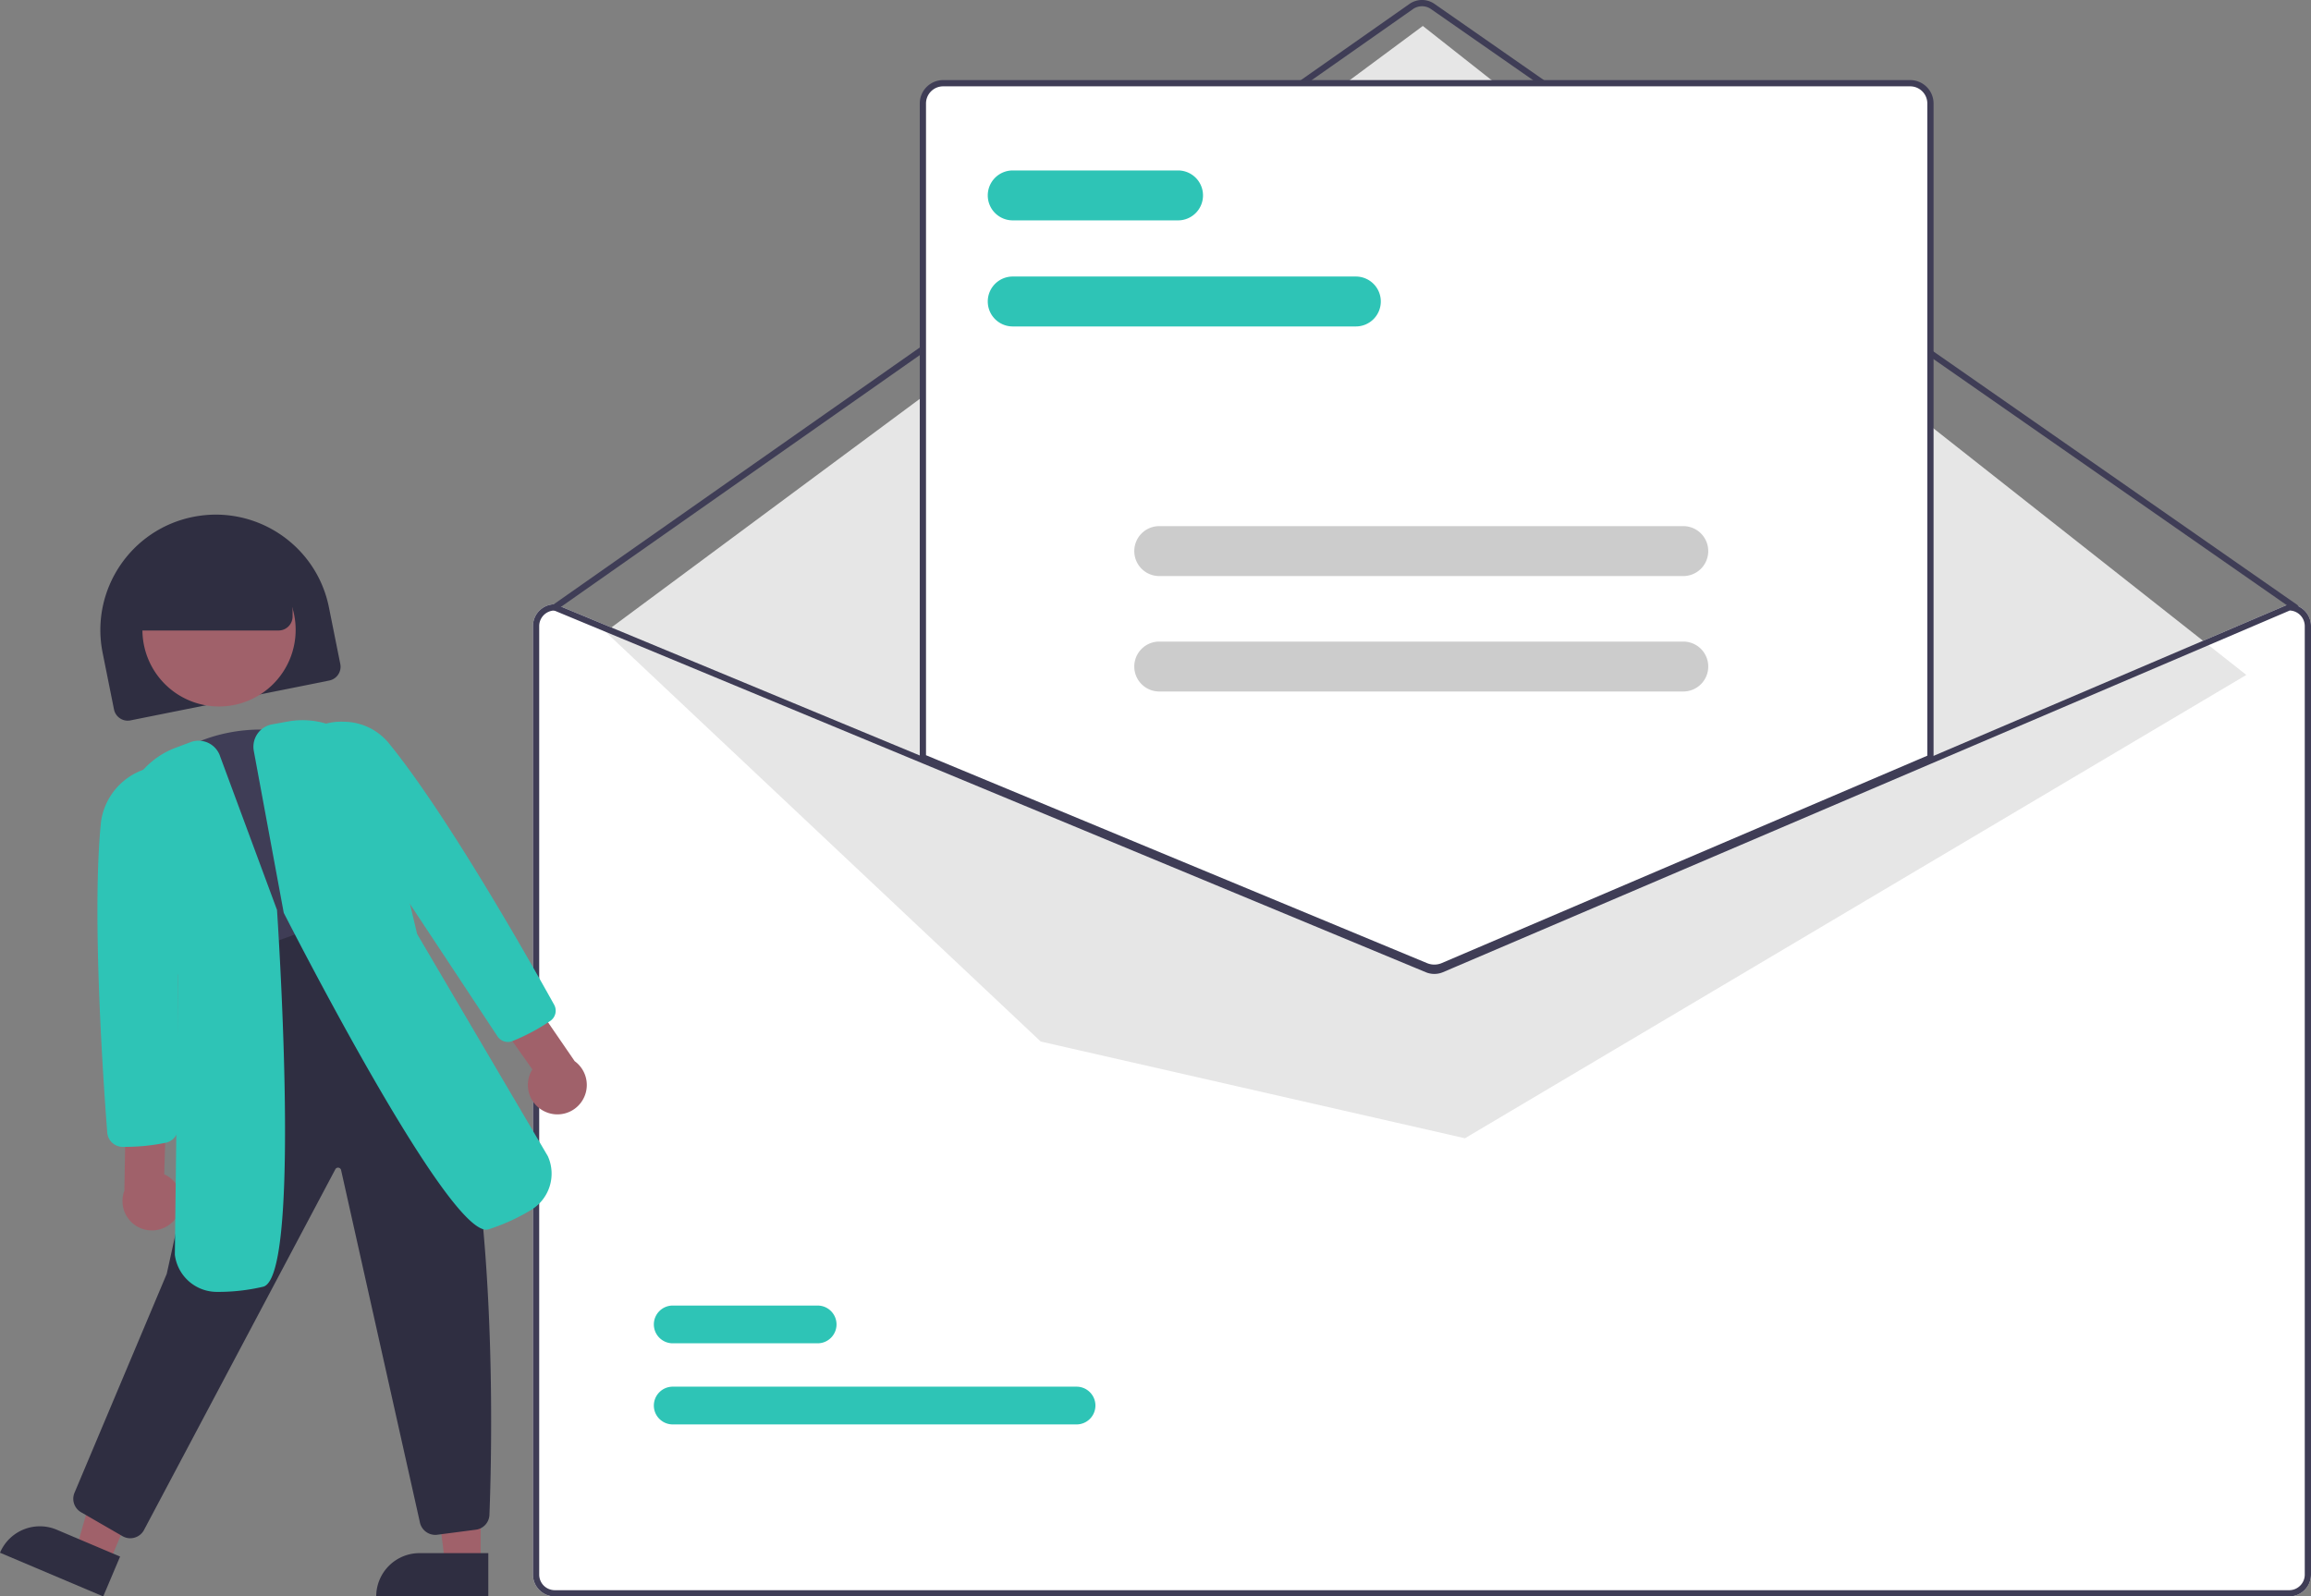 <?xml version="1.0" encoding="UTF-8"?> <svg xmlns="http://www.w3.org/2000/svg" width="233" height="161" fill="none"><rect width="100%" height="100%" fill="#808080" stroke="none"/><g clip-path="url(#a)"><path d="M230.799 60.94h-.063l-36.105 15.424-49.398 21.104c-.39.163-.831.167-1.221.006L93.048 76.32 56.056 60.965 56 60.939h-.063a2.204 2.204 0 0 0-2.202 2.203v95.655c0 1.215.988 2.203 2.202 2.203h174.862a2.205 2.205 0 0 0 2.201-2.203V63.142a2.205 2.205 0 0 0-2.201-2.203z" fill="#fff"></path><path d="M231.427 61.569a.31.31 0 0 1-.179-.057L144.27.91a1.586 1.586 0 0 0-1.802 0L56.116 61.512a.31.31 0 0 1-.437-.078.313.313 0 0 1 .075-.438l86.352-60.6a2.205 2.205 0 0 1 2.523-.003l86.978 60.603c.141.1.176.296.078.438a.314.314 0 0 1-.258.135z" fill="#3F3D56"></path><path d="m61.05 63.718 82.403-61.1 83.028 65.448-78.782 46.727-42.772-9.755-43.876-41.32z" fill="#E6E6E6"></path><path d="M108.537 143.653H67.828c-1.05 0-1.903-.85-1.906-1.9 0-1.051.85-1.904 1.9-1.907h40.715c1.05 0 1.903.849 1.906 1.9a1.906 1.906 0 0 1-1.9 1.907h-.006zM82.434 135.472H67.828c-1.05 0-1.903-.85-1.906-1.901 0-1.051.85-1.903 1.9-1.906h14.612c1.05 0 1.902.849 1.906 1.9 0 1.051-.85 1.904-1.9 1.907h-.006z" fill="#2EC4B6"></path><path d="M144.613 97.751c-.308 0-.616-.06-.902-.176l-50.82-21.098v-66.04c0-1.214.987-2.202 2.201-2.202h97.495c1.214 0 2.201.988 2.201 2.202v66.087l-.094.041-49.15 21c-.296.123-.61.19-.931.186z" fill="#fff"></path><path d="M144.613 97.908c-.33 0-.657-.063-.962-.189L92.733 76.581V10.437a2.36 2.36 0 0 1 2.36-2.36h97.494a2.36 2.36 0 0 1 2.359 2.36v66.191L145.604 97.71a2.5 2.5 0 0 1-.991.198zm-51.25-21.746 50.527 20.975c.472.192 1 .19 1.469-.01l48.958-20.917V10.437a1.73 1.73 0 0 0-1.73-1.73H95.092a1.73 1.73 0 0 0-1.73 1.73v65.725z" fill="#3F3D56"></path><path d="M230.799 60.94h-.063l-36.105 15.424-49.398 21.104c-.39.163-.831.167-1.221.006L93.048 76.32 56.056 60.965 56 60.939h-.063a2.204 2.204 0 0 0-2.202 2.203v95.655c0 1.215.988 2.203 2.202 2.203h174.862a2.205 2.205 0 0 0 2.201-2.203V63.142a2.205 2.205 0 0 0-2.201-2.203zm1.572 97.857c0 .869-.704 1.574-1.572 1.574H55.937a1.574 1.574 0 0 1-1.573-1.574V63.142c0-.846.67-1.539 1.513-1.573l37.17 15.43 50.723 21.057c.551.224 1.164.22 1.711-.01l49.15-21 36.23-15.477a1.58 1.58 0 0 1 1.51 1.573v95.655z" fill="#3F3D56"></path><path d="M136.7 32.922h-34.595a2.516 2.516 0 0 1-2.516-2.517 2.516 2.516 0 0 1 2.516-2.517H136.7a2.516 2.516 0 0 1 2.516 2.517 2.516 2.516 0 0 1-2.516 2.517zM118.774 22.224h-16.669a2.516 2.516 0 0 1-2.516-2.517 2.516 2.516 0 0 1 2.516-2.517h16.669a2.516 2.516 0 0 1 2.516 2.517 2.516 2.516 0 0 1-2.516 2.517z" fill="#2EC4B6"></path><path d="M169.713 58.095h-52.836a2.516 2.516 0 0 1-2.516-2.517 2.516 2.516 0 0 1 2.516-2.518h52.836a2.516 2.516 0 0 1 2.516 2.518 2.516 2.516 0 0 1-2.516 2.517zM169.713 69.737h-52.836a2.516 2.516 0 0 1-2.516-2.517 2.516 2.516 0 0 1 2.516-2.517h52.836a2.516 2.516 0 0 1 2.516 2.517 2.516 2.516 0 0 1-2.516 2.517z" fill="#CCC"></path><path d="M12.879 72.68a1.417 1.417 0 0 1-1.387-1.14l-1.145-5.708c-1.264-6.305 2.821-12.441 9.12-13.703 6.3-1.262 12.436 2.823 13.697 9.125l1.145 5.708a1.416 1.416 0 0 1-1.11 1.668L13.156 72.65a1.383 1.383 0 0 1-.28.028h.003z" fill="#2F2E41"></path><path d="M48.461 157.661h-3.594l-1.711-13.876h5.305v13.876z" fill="#A0616A"></path><path d="M42.297 156.633h6.935V161h-11.3a4.367 4.367 0 0 1 4.365-4.367z" fill="#2F2E41"></path><path d="m10.998 157.624-3.311-1.4 3.833-13.446 4.888 2.071-5.41 12.775z" fill="#A0616A"></path><path d="m5.724 154.273 6.384 2.706L10.407 161 0 156.592a4.366 4.366 0 0 1 5.724-2.319z" fill="#2F2E41"></path><path d="M22.084 71.248a7.726 7.726 0 0 0 7.724-7.728 7.726 7.726 0 0 0-7.724-7.728 7.726 7.726 0 0 0-7.724 7.728 7.726 7.726 0 0 0 7.724 7.728z" fill="#A0616A"></path><path d="m22.452 98.676-.078-.258c-2.104-6.844-4.28-13.92-6.46-20.65l-.06-.183.135-.136c3.381-3.442 9.718-4.814 14.738-3.193 5.05 1.633 8.532 6.208 8.098 10.644a11.362 11.362 0 0 0 2.022 7.517l.201.293-.314.164a57.206 57.206 0 0 1-18.015 5.758l-.267.038v.006z" fill="#3F3D56"></path><path d="M13.134 155.132c-.277 0-.548-.073-.784-.211l-4.173-2.41a1.567 1.567 0 0 1-.638-2.03l9.271-22.01 7.086-32.101 12.913-4.698.117.053c13.844 6.363 12.774 51.969 12.42 61.05a1.577 1.577 0 0 1-1.435 1.504l-3.884.507a1.589 1.589 0 0 1-1.702-1.303l-7.928-35.446a.317.317 0 0 0-.258-.274.307.307 0 0 0-.327.154l-19.307 36.409c-.205.368-.55.639-.96.749a1.544 1.544 0 0 1-.415.057h.004z" fill="#2F2E41"></path><path d="M17.772 122.782a2.953 2.953 0 0 0-1.217-4.358l.211-6.74-4.063-1.126-.164 9.521a2.965 2.965 0 0 0 5.233 2.703z" fill="#A0616A"></path><path d="M12.599 115.661h-.24a1.565 1.565 0 0 1-1.546-1.45c-.39-5.019-1.586-22.117-.623-31.384a6.534 6.534 0 0 1 7.413-5.51c.063.01.128.02.191.032l.249.053v.255c-.091 12.196-.085 24.32-.079 36.044 0 .736-.51 1.378-1.23 1.539a20.338 20.338 0 0 1-4.138.421h.003z" fill="#2EC4B6"></path><path d="M21.848 130.286a4.27 4.27 0 0 1-4.22-3.753l.343-28.146-5.592-14.15a8.306 8.306 0 0 1 5.34-8.83l1.494-.56a2.292 2.292 0 0 1 2.95 1.34v.01l5.768 15.576v.022c.402 6.198 2.204 37.05-1.393 37.969a19.74 19.74 0 0 1-4.652.522h-.04.002z" fill="#2EC4B6"></path><path d="M55.063 112.156a2.95 2.95 0 0 1-1.388-4.305l-3.89-5.503 2.768-3.181 5.387 7.851a2.969 2.969 0 0 1 .657 4.144 2.96 2.96 0 0 1-3.531.997l-.004-.003z" fill="#A0616A"></path><path d="M51.178 105.082a1.27 1.27 0 0 1-1.022-.569l-.022-.032c-6.44-9.75-13.099-19.835-19.848-29.886l-.072-.107.094-.09a6.01 6.01 0 0 1 4.428-1.609 5.928 5.928 0 0 1 4.375 2.052c5.897 7.18 14.313 22.08 16.753 26.475.321.566.151 1.284-.386 1.646a20.006 20.006 0 0 1-3.828 2.035c-.15.06-.311.089-.475.082l.003.003z" fill="#2EC4B6"></path><path d="M49.015 124.012c-3.856 0-17.656-26.582-20.386-31.912l-.025-.066-3.016-16.309a2.292 2.292 0 0 1 1.836-2.671h.01l1.572-.287a8.304 8.304 0 0 1 9.108 4.85l3.941 16.578 13.18 22.407a4.277 4.277 0 0 1-1.723 5.441c-1.34.811-2.77 1.46-4.264 1.935a.874.874 0 0 1-.236.034h.003z" fill="#2EC4B6"></path><path d="M28.085 63.586H12.517v-1.888a7.875 7.875 0 0 1 7.863-7.867h1.258a7.875 7.875 0 0 1 7.862 7.867v.472c0 .78-.635 1.416-1.415 1.416z" fill="#2F2E41"></path></g><defs><clipPath id="a"><path fill="#fff" d="M0 0h233v161H0z"></path></clipPath></defs></svg> 